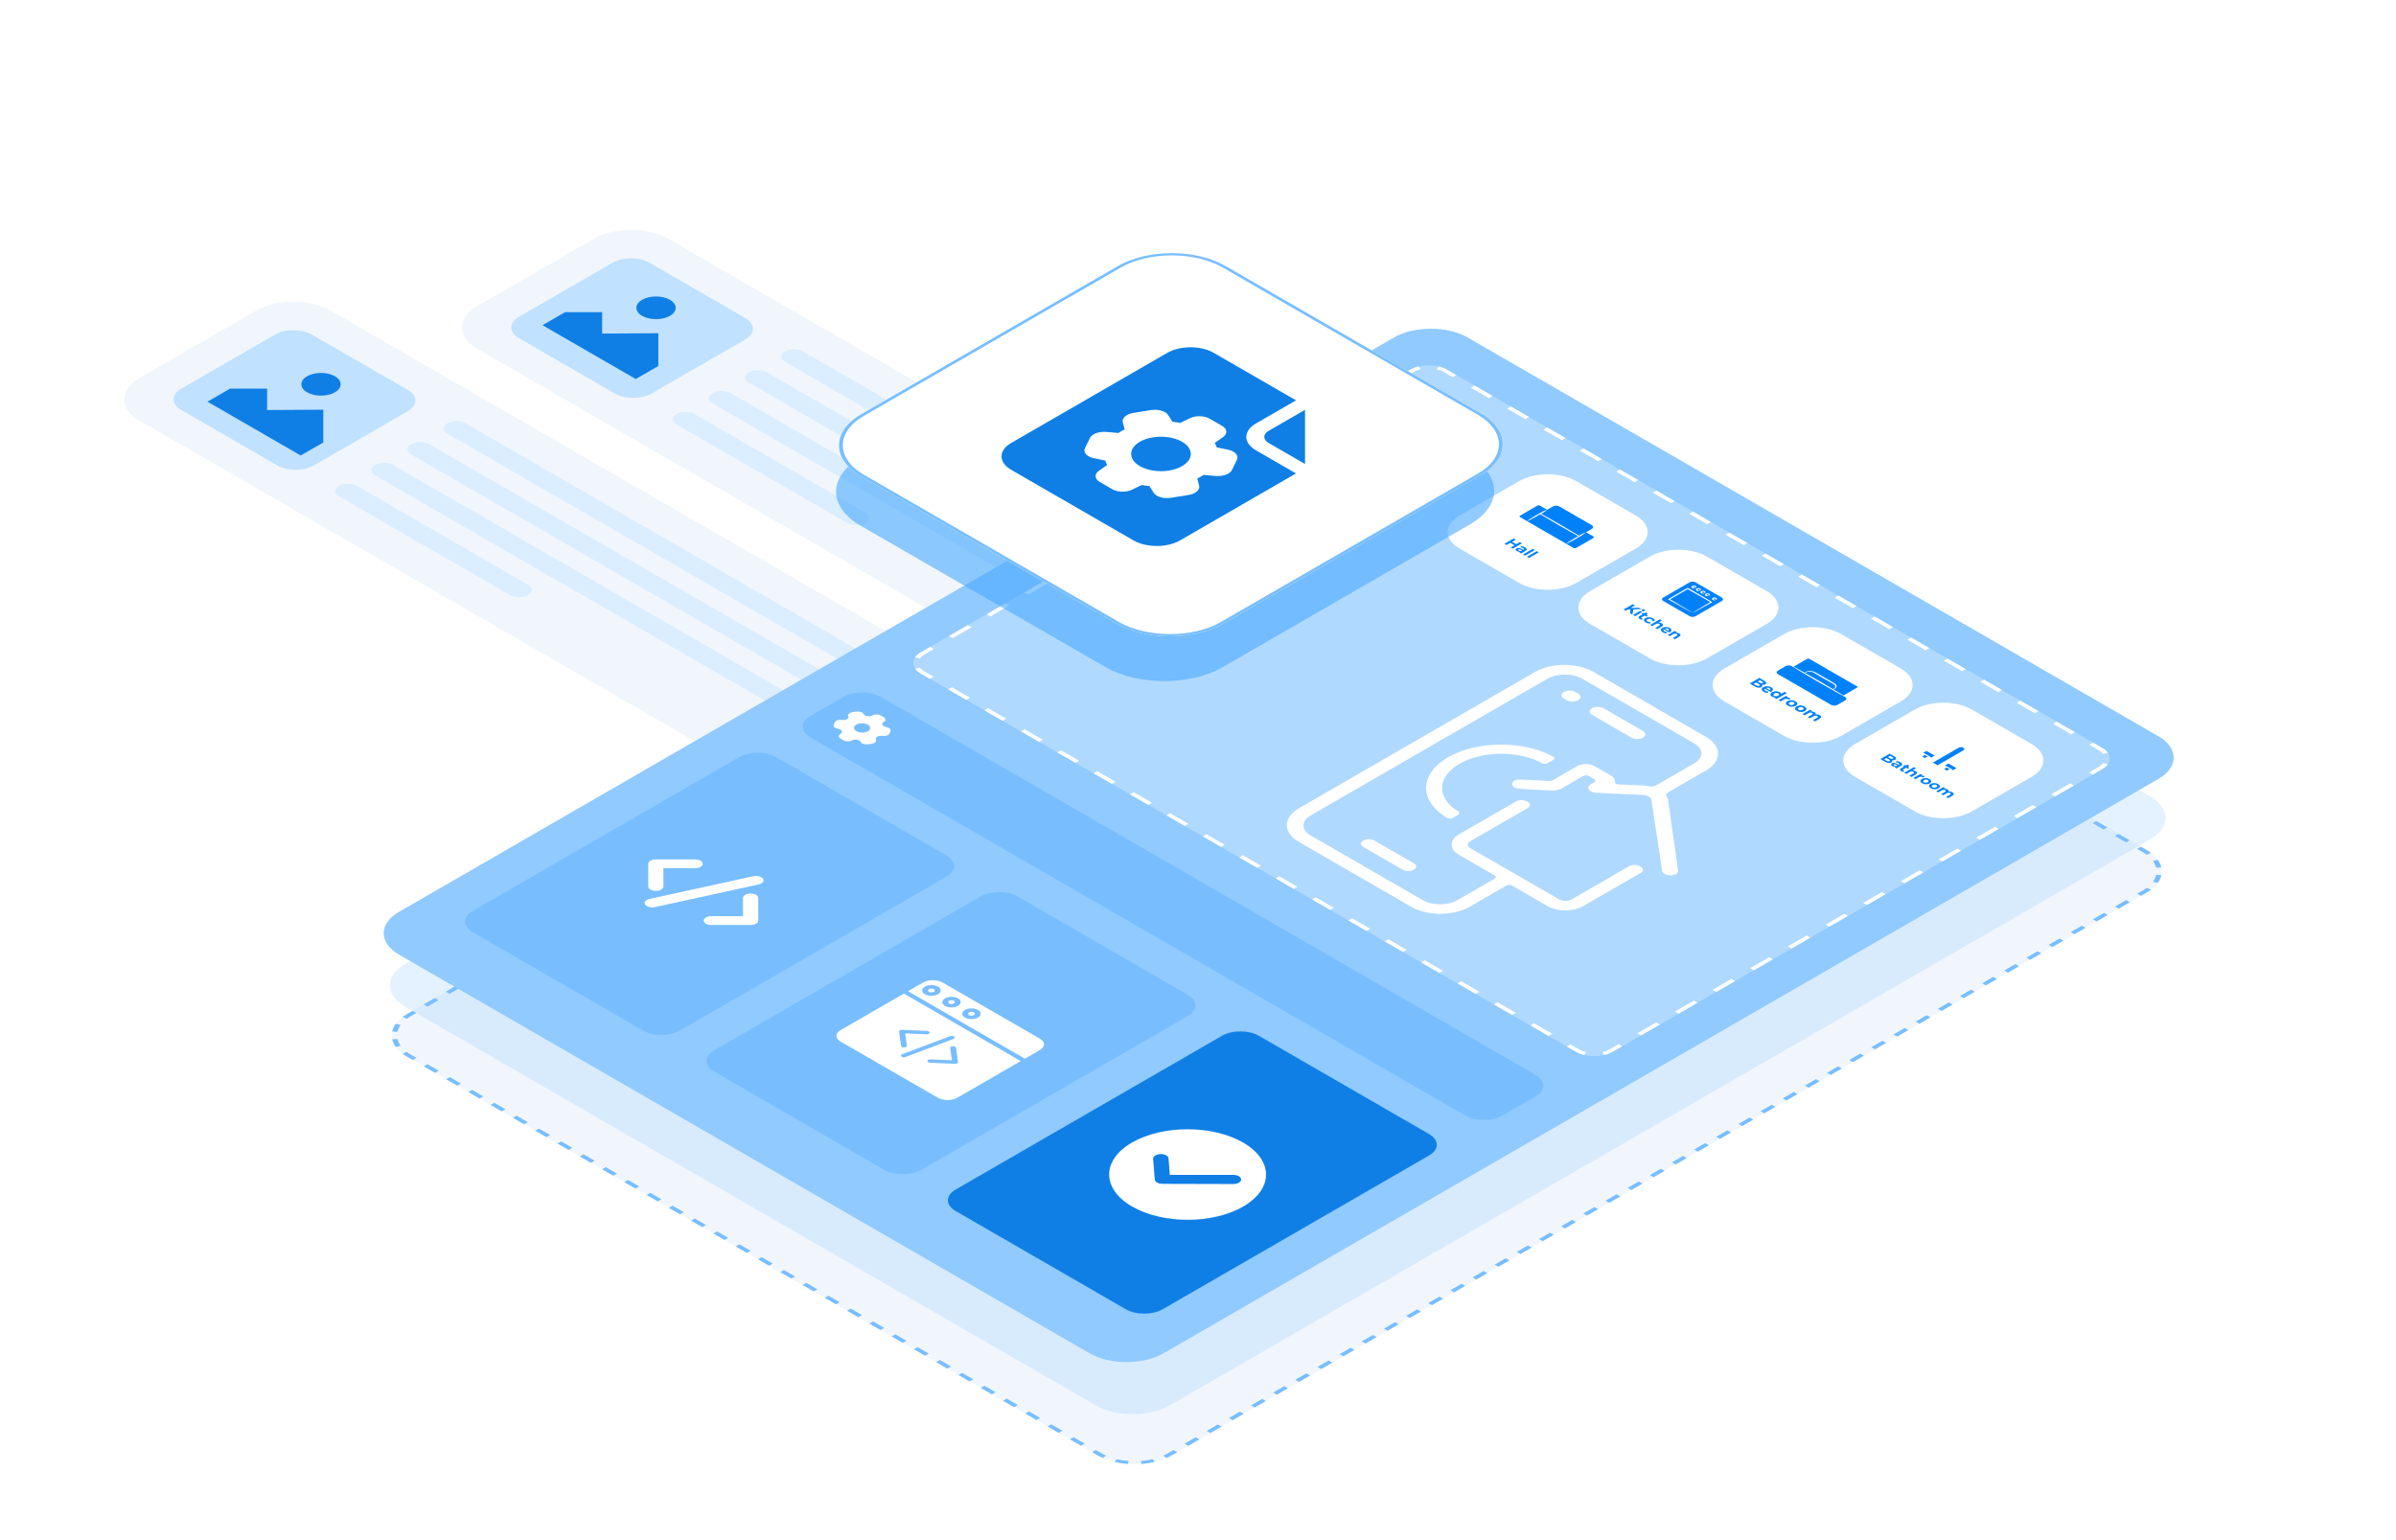 <?xml version="1.0" encoding="UTF-8"?> <svg xmlns="http://www.w3.org/2000/svg" width="560" height="360" viewBox="0 0 560 360" fill="none"><g clip-path="url(#clip0_9115_65688)"><path d="M138.839 55.775C143.61 53.02 151.352 53.023 156.129 55.782L291.157 133.74C295.935 136.498 295.94 140.968 291.168 143.723L263.839 159.501C259.067 162.256 251.326 162.253 246.548 159.495L111.521 81.537C106.743 78.778 106.738 74.309 111.51 71.554L138.839 55.775Z" fill="#F0F6FC"></path><path d="M143.164 61.418C145.55 60.041 149.421 60.042 151.81 61.421L174.189 74.342C176.578 75.721 176.58 77.956 174.194 79.333L152.313 91.967C149.927 93.344 146.056 93.343 143.667 91.963L121.288 79.043C118.899 77.664 118.897 75.429 121.283 74.051L143.164 61.418Z" fill="#C0E1FF"></path><path d="M183.453 82.13C184.62 81.456 186.514 81.457 187.682 82.132L282.183 136.692C283.351 137.366 283.352 138.459 282.185 139.133C281.018 139.807 279.125 139.806 277.957 139.132L183.456 84.572C182.288 83.897 182.286 82.804 183.453 82.13Z" fill="#DBEEFF"></path><path d="M166.551 91.89C167.718 91.216 169.611 91.217 170.78 91.891L265.28 146.451C266.449 147.126 266.45 148.219 265.283 148.893C264.116 149.567 262.223 149.566 261.054 148.891L166.554 94.331C165.385 93.657 165.384 92.564 166.551 91.89Z" fill="#DBEEFF"></path><path d="M175 87.011C176.167 86.337 178.061 86.338 179.229 87.013L273.73 141.572C274.898 142.247 274.899 143.34 273.732 144.014C272.565 144.688 270.672 144.687 269.504 144.012L175.003 89.452C173.834 88.778 173.833 87.685 175 87.011Z" fill="#DBEEFF"></path><path d="M158.098 96.771C159.265 96.097 161.158 96.098 162.327 96.772L202.29 119.845C203.458 120.52 203.459 121.613 202.292 122.286C201.125 122.96 199.232 122.959 198.063 122.285L158.101 99.212C156.932 98.538 156.931 97.445 158.098 96.771Z" fill="#DBEEFF"></path><path d="M59.919 72.566C64.69 69.811 72.432 69.814 77.209 72.573L212.237 150.531C217.015 153.289 217.02 157.759 212.248 160.514L184.919 176.292C180.148 179.047 172.406 179.044 167.628 176.286L32.601 98.328C27.823 95.569 27.818 91.1 32.59 88.345L59.919 72.566Z" fill="#F0F6FC"></path><path d="M64.256 78.215C66.642 76.837 70.513 76.839 72.902 78.218L95.281 91.139C97.67 92.518 97.672 94.753 95.286 96.13L73.404 108.764C71.019 110.141 67.148 110.14 64.759 108.76L42.38 95.84C39.991 94.46 39.989 92.226 42.374 90.848L64.256 78.215Z" fill="#C0E1FF"></path><path d="M104.545 98.927C105.712 98.253 107.605 98.254 108.774 98.928L203.275 153.489C204.443 154.163 204.444 155.256 203.277 155.93C202.11 156.604 200.217 156.603 199.048 155.928L104.548 101.368C103.379 100.694 103.378 99.601 104.545 98.927Z" fill="#DBEEFF"></path><path d="M87.643 108.687C88.81 108.013 90.703 108.014 91.871 108.688L186.372 163.248C187.541 163.923 187.542 165.016 186.375 165.69C185.208 166.364 183.315 166.363 182.146 165.688L87.645 111.128C86.477 110.454 86.476 109.361 87.643 108.687Z" fill="#DBEEFF"></path><path d="M96.092 103.808C97.259 103.134 99.152 103.135 100.321 103.809L194.821 158.369C195.99 159.044 195.991 160.137 194.824 160.811C193.657 161.485 191.764 161.484 190.595 160.809L96.095 106.249C94.926 105.575 94.925 104.482 96.092 103.808Z" fill="#DBEEFF"></path><path d="M79.192 113.568C80.359 112.894 82.252 112.895 83.42 113.569L123.383 136.642C124.552 137.316 124.553 138.409 123.386 139.083C122.219 139.757 120.326 139.756 119.157 139.082L79.194 116.009C78.026 115.334 78.025 114.241 79.192 113.568Z" fill="#DBEEFF"></path><path d="M273.843 340.195C269.071 342.95 261.33 342.947 256.552 340.189L95.159 247.008C90.381 244.25 90.376 239.78 95.148 237.025L322.981 105.486C327.753 102.731 335.494 102.734 340.272 105.492L501.666 198.673C506.444 201.431 506.448 205.901 501.677 208.656L273.843 340.195Z" fill="#F0F6FC"></path><path fill-rule="evenodd" clip-rule="evenodd" d="M502.723 199.367L501.754 199.797C501.465 199.58 501.147 199.371 500.802 199.172L499.5 198.42L500.364 197.921L501.666 198.673C502.049 198.894 502.401 199.126 502.723 199.367ZM341.574 106.243L340.71 106.742L339.408 105.991C339.063 105.791 338.701 105.608 338.324 105.441L339.069 104.882C339.487 105.067 339.889 105.271 340.272 105.492L341.574 106.243ZM336.305 103.959L335.838 104.611C334.944 104.397 334.01 104.254 333.063 104.182L333.221 103.482C334.273 103.562 335.311 103.721 336.305 103.959ZM330.029 103.481L330.188 104.181C329.241 104.252 328.307 104.394 327.413 104.608L326.945 103.955C327.939 103.718 328.977 103.56 330.029 103.481ZM96.442 236.278L97.307 236.778L96.013 237.525C95.668 237.724 95.351 237.933 95.062 238.15L94.093 237.719C94.414 237.478 94.765 237.246 95.148 237.025L96.442 236.278ZM92.497 239.314L93.627 239.584C93.258 240.1 93.011 240.639 92.888 241.186L91.675 241.094C91.812 240.487 92.086 239.888 92.497 239.314ZM91.677 242.937L92.889 242.846C93.014 243.393 93.262 243.932 93.632 244.448L92.503 244.718C92.091 244.144 91.816 243.545 91.677 242.937ZM255.251 339.438L256.552 340.189C256.935 340.41 257.337 340.614 257.755 340.799L258.5 340.24C258.124 340.073 257.762 339.89 257.416 339.69L256.115 338.939L255.251 339.438ZM260.519 341.722L260.986 341.07C261.881 341.284 262.814 341.427 263.762 341.499L263.604 342.199C262.552 342.119 261.514 341.96 260.519 341.722ZM266.796 342.2L266.637 341.5C267.584 341.429 268.517 341.287 269.411 341.073L269.879 341.726C268.885 341.963 267.848 342.121 266.796 342.2ZM500.382 209.403L499.517 208.903L500.812 208.156C501.157 207.957 501.473 207.748 501.762 207.531L502.732 207.962C502.411 208.203 502.059 208.435 501.677 208.656L500.382 209.403ZM504.328 206.367L503.197 206.097C503.567 205.581 503.813 205.042 503.937 204.495L505.149 204.587C505.012 205.194 504.738 205.793 504.328 206.367ZM504.322 200.963L503.192 201.233C503.563 201.749 503.811 202.288 503.935 202.835L505.147 202.744C505.009 202.136 504.734 201.537 504.322 200.963ZM497.793 210.898L496.928 210.398L494.339 211.893L495.204 212.392L497.793 210.898ZM492.615 213.887L491.75 213.388L489.161 214.883L490.026 215.382L492.615 213.887ZM487.437 216.877L486.572 216.377L483.983 217.872L484.848 218.372L487.437 216.877ZM482.259 219.866L481.394 219.367L478.805 220.862L479.67 221.361L482.259 219.866ZM477.081 222.856L476.216 222.356L473.627 223.851L474.492 224.351L477.081 222.856ZM471.903 225.845L471.038 225.346L468.449 226.841L469.314 227.34L471.903 225.845ZM466.725 228.835L465.86 228.335L463.271 229.83L464.136 230.33L466.725 228.835ZM461.547 231.824L460.682 231.325L458.093 232.82L458.958 233.319L461.547 231.824ZM456.369 234.814L455.504 234.315L452.915 235.809L453.78 236.309L456.369 234.814ZM451.191 237.804L450.326 237.304L447.737 238.799L448.602 239.298L451.191 237.804ZM446.013 240.793L445.148 240.294L442.559 241.788L443.424 242.288L446.013 240.793ZM440.835 243.783L439.97 243.283L437.381 244.778L438.246 245.277L440.835 243.783ZM435.657 246.772L434.792 246.273L432.203 247.767L433.068 248.267L435.657 246.772ZM430.479 249.762L429.614 249.262L427.025 250.757L427.89 251.256L430.479 249.762ZM425.301 252.751L424.436 252.252L421.847 253.747L422.712 254.246L425.301 252.751ZM420.123 255.741L419.258 255.241L416.669 256.736L417.534 257.236L420.123 255.741ZM414.945 258.73L414.08 258.231L411.49 259.726L412.356 260.225L414.945 258.73ZM409.767 261.72L408.901 261.22L406.312 262.715L407.178 263.215L409.767 261.72ZM404.589 264.709L403.723 264.21L401.134 265.705L401.999 266.204L404.589 264.709ZM399.41 267.699L398.545 267.199L395.956 268.694L396.821 269.194L399.41 267.699ZM394.232 270.688L393.367 270.189L390.778 271.684L391.643 272.183L394.232 270.688ZM389.054 273.678L388.189 273.179L385.6 274.673L386.465 275.173L389.054 273.678ZM383.876 276.668L383.011 276.168L380.422 277.663L381.287 278.162L383.876 276.668ZM378.698 279.657L377.833 279.158L375.244 280.652L376.109 281.152L378.698 279.657ZM373.52 282.647L372.655 282.147L370.066 283.642L370.931 284.141L373.52 282.647ZM368.342 285.636L367.477 285.137L364.888 286.631L365.753 287.131L368.342 285.636ZM363.164 288.626L362.299 288.126L359.71 289.621L360.575 290.12L363.164 288.626ZM357.986 291.615L357.121 291.116L354.532 292.611L355.397 293.11L357.986 291.615ZM352.808 294.605L351.943 294.105L349.354 295.6L350.219 296.1L352.808 294.605ZM347.63 297.594L346.765 297.095L344.176 298.59L345.041 299.089L347.63 297.594ZM342.452 300.584L341.587 300.084L338.998 301.579L339.863 302.079L342.452 300.584ZM337.274 303.573L336.409 303.074L333.82 304.569L334.685 305.068L337.274 303.573ZM332.096 306.563L331.231 306.063L328.642 307.558L329.507 308.058L332.096 306.563ZM326.918 309.552L326.053 309.053L323.464 310.548L324.329 311.047L326.918 309.552ZM321.74 312.542L320.875 312.043L318.286 313.537L319.151 314.037L321.74 312.542ZM316.562 315.532L315.697 315.032L313.108 316.527L313.973 317.026L316.562 315.532ZM311.384 318.521L310.519 318.022L307.93 319.516L308.795 320.016L311.384 318.521ZM306.206 321.511L305.341 321.011L302.752 322.506L303.617 323.005L306.206 321.511ZM301.028 324.5L300.163 324.001L297.574 325.495L298.439 325.995L301.028 324.5ZM295.85 327.49L294.985 326.99L292.396 328.485L293.261 328.984L295.85 327.49ZM290.672 330.479L289.807 329.98L287.218 331.475L288.083 331.974L290.672 330.479ZM285.494 333.469L284.629 332.969L282.04 334.464L282.905 334.963L285.494 333.469ZM280.316 336.458L279.451 335.959L276.862 337.454L277.727 337.953L280.316 336.458ZM275.138 339.448L274.273 338.948L272.978 339.696C272.633 339.895 272.271 340.078 271.896 340.245L272.642 340.805C273.059 340.619 273.461 340.416 273.843 340.195L275.138 339.448ZM252.648 337.935L253.512 337.436L250.909 335.933L250.045 336.432L252.648 337.935ZM247.441 334.929L248.305 334.43L245.702 332.927L244.838 333.426L247.441 334.929ZM242.235 331.923L243.099 331.424L240.496 329.921L239.632 330.42L242.235 331.923ZM237.029 328.917L237.893 328.418L235.29 326.915L234.426 327.414L237.029 328.917ZM231.823 325.911L232.687 325.413L230.084 323.91L229.22 324.408L231.823 325.911ZM226.616 322.906L227.48 322.407L224.877 320.904L224.013 321.403L226.616 322.906ZM221.41 319.9L222.274 319.401L219.671 317.898L218.807 318.397L221.41 319.9ZM216.204 316.894L217.068 316.395L214.465 314.892L213.601 315.391L216.204 316.894ZM210.998 313.888L211.862 313.389L209.259 311.886L208.395 312.385L210.998 313.888ZM205.791 310.882L206.655 310.383L204.052 308.88L203.188 309.379L205.791 310.882ZM200.585 307.876L201.449 307.378L198.846 305.875L197.982 306.373L200.585 307.876ZM195.379 304.871L196.243 304.372L193.64 302.869L192.776 303.368L195.379 304.871ZM190.173 301.865L191.037 301.366L188.434 299.863L187.57 300.362L190.173 301.865ZM184.966 298.859L185.83 298.36L183.227 296.857L182.363 297.356L184.966 298.859ZM179.76 295.853L180.624 295.354L178.021 293.851L177.157 294.35L179.76 295.853ZM174.554 292.847L175.418 292.348L172.815 290.845L171.951 291.344L174.554 292.847ZM169.348 289.841L170.212 289.343L167.609 287.84L166.745 288.338L169.348 289.841ZM164.141 286.836L165.005 286.337L162.402 284.834L161.538 285.333L164.141 286.836ZM158.935 283.83L159.799 283.331L157.196 281.828L156.332 282.327L158.935 283.83ZM153.729 280.824L154.593 280.325L151.99 278.822L151.126 279.321L153.729 280.824ZM148.523 277.818L149.387 277.319L146.784 275.816L145.92 276.315L148.523 277.818ZM143.316 274.812L144.18 274.313L141.577 272.811L140.713 273.309L143.316 274.812ZM138.11 271.806L138.974 271.308L136.371 269.805L135.507 270.304L138.11 271.806ZM132.904 268.801L133.768 268.302L131.165 266.799L130.301 267.298L132.904 268.801ZM127.698 265.795L128.562 265.296L125.959 263.793L125.095 264.292L127.698 265.795ZM122.491 262.789L123.355 262.29L120.752 260.787L119.888 261.286L122.491 262.789ZM117.285 259.783L118.149 259.284L115.546 257.781L114.682 258.28L117.285 259.783ZM112.079 256.777L112.943 256.278L110.34 254.776L109.476 255.274L112.079 256.777ZM106.873 253.771L107.737 253.273L105.134 251.77L104.27 252.269L106.873 253.771ZM101.666 250.766L102.53 250.267L99.927 248.764L99.063 249.263L101.666 250.766ZM96.46 247.76L97.324 247.261L96.023 246.51C95.677 246.31 95.36 246.101 95.07 245.884L94.102 246.314C94.423 246.555 94.776 246.787 95.159 247.008L96.46 247.76ZM99.031 234.783L99.896 235.283L102.485 233.788L101.62 233.289L99.031 234.783ZM104.209 231.794L105.074 232.293L107.664 230.798L106.798 230.299L104.209 231.794ZM109.387 228.804L110.253 229.304L112.842 227.809L111.976 227.309L109.387 228.804ZM114.565 225.815L115.431 226.314L118.02 224.819L117.154 224.32L114.565 225.815ZM119.744 222.825L120.609 223.325L123.198 221.83L122.333 221.33L119.744 222.825ZM124.922 219.836L125.787 220.335L128.376 218.84L127.511 218.341L124.922 219.836ZM130.1 216.846L130.965 217.346L133.554 215.851L132.689 215.351L130.1 216.846ZM135.278 213.857L136.143 214.356L138.732 212.861L137.867 212.362L135.278 213.857ZM140.456 210.867L141.321 211.366L143.91 209.872L143.045 209.372L140.456 210.867ZM145.634 207.877L146.499 208.377L149.088 206.882L148.223 206.383L145.634 207.877ZM150.812 204.888L151.677 205.387L154.266 203.893L153.401 203.393L150.812 204.888ZM155.99 201.898L156.855 202.398L159.444 200.903L158.579 200.404L155.99 201.898ZM161.168 198.909L162.033 199.408L164.622 197.914L163.757 197.414L161.168 198.909ZM166.346 195.919L167.211 196.419L169.8 194.924L168.935 194.425L166.346 195.919ZM171.524 192.93L172.389 193.429L174.978 191.934L174.113 191.435L171.524 192.93ZM176.702 189.94L177.567 190.44L180.156 188.945L179.291 188.445L176.702 189.94ZM181.88 186.951L182.745 187.45L185.334 185.955L184.469 185.456L181.88 186.951ZM187.058 183.961L187.923 184.461L190.512 182.966L189.647 182.466L187.058 183.961ZM192.236 180.972L193.101 181.471L195.69 179.976L194.825 179.477L192.236 180.972ZM197.414 177.982L198.279 178.482L200.868 176.987L200.003 176.487L197.414 177.982ZM202.592 174.993L203.457 175.492L206.046 173.997L205.181 173.498L202.592 174.993ZM207.77 172.003L208.635 172.502L211.224 171.008L210.359 170.508L207.77 172.003ZM212.948 169.013L213.813 169.513L216.402 168.018L215.537 167.519L212.948 169.013ZM218.126 166.024L218.991 166.523L221.58 165.029L220.715 164.529L218.126 166.024ZM223.304 163.034L224.169 163.534L226.758 162.039L225.893 161.54L223.304 163.034ZM228.482 160.045L229.347 160.544L231.936 159.05L231.071 158.55L228.482 160.045ZM233.66 157.055L234.525 157.555L237.114 156.06L236.249 155.561L233.66 157.055ZM238.838 154.066L239.703 154.565L242.292 153.07L241.427 152.571L238.838 154.066ZM244.016 151.076L244.881 151.576L247.47 150.081L246.605 149.581L244.016 151.076ZM249.194 148.087L250.059 148.586L252.648 147.091L251.783 146.592L249.194 148.087ZM254.372 145.097L255.237 145.597L257.826 144.102L256.961 143.602L254.372 145.097ZM259.55 142.108L260.415 142.607L263.004 141.112L262.139 140.613L259.55 142.108ZM264.728 139.118L265.593 139.618L268.183 138.123L267.317 137.623L264.728 139.118ZM269.906 136.129L270.772 136.628L273.361 135.133L272.495 134.634L269.906 136.129ZM275.084 133.139L275.95 133.638L278.539 132.144L277.673 131.644L275.084 133.139ZM280.262 130.149L281.128 130.649L283.717 129.154L282.851 128.655L280.262 130.149ZM285.441 127.16L286.306 127.659L288.895 126.165L288.03 125.665L285.441 127.16ZM290.619 124.17L291.484 124.67L294.073 123.175L293.208 122.676L290.619 124.17ZM295.797 121.181L296.662 121.68L299.251 120.186L298.386 119.686L295.797 121.181ZM300.975 118.191L301.84 118.691L304.429 117.196L303.564 116.697L300.975 118.191ZM306.153 115.202L307.018 115.701L309.607 114.207L308.742 113.707L306.153 115.202ZM311.331 112.212L312.196 112.712L314.785 111.217L313.92 110.718L311.331 112.212ZM316.509 109.223L317.374 109.722L319.963 108.227L319.098 107.728L316.509 109.223ZM321.687 106.233L322.552 106.733L323.846 105.985C324.191 105.786 324.553 105.603 324.929 105.436L324.183 104.876C323.765 105.062 323.364 105.265 322.981 105.486L321.687 106.233ZM344.177 107.746L343.313 108.245L345.916 109.748L346.78 109.249L344.177 107.746ZM349.383 110.752L348.519 111.251L351.122 112.754L351.986 112.255L349.383 110.752ZM354.589 113.758L353.725 114.257L356.328 115.76L357.193 115.261L354.589 113.758ZM359.796 116.764L358.932 117.263L361.535 118.766L362.399 118.267L359.796 116.764ZM365.002 119.77L364.138 120.268L366.741 121.771L367.605 121.273L365.002 119.77ZM370.208 122.775L369.344 123.274L371.947 124.777L372.811 124.278L370.208 122.775ZM375.414 125.781L374.55 126.28L377.153 127.783L378.018 127.284L375.414 125.781ZM380.621 128.787L379.757 129.286L382.36 130.789L383.224 130.29L380.621 128.787ZM385.827 131.793L384.963 132.292L387.566 133.795L388.43 133.296L385.827 131.793ZM391.033 134.799L390.169 135.298L392.772 136.801L393.636 136.302L391.033 134.799ZM396.239 137.805L395.375 138.303L397.978 139.806L398.843 139.308L396.239 137.805ZM401.446 140.81L400.582 141.309L403.185 142.812L404.049 142.313L401.446 140.81ZM406.652 143.816L405.788 144.315L408.391 145.818L409.255 145.319L406.652 143.816ZM411.858 146.822L410.994 147.321L413.597 148.824L414.461 148.325L411.858 146.822ZM417.064 149.828L416.2 150.327L418.803 151.83L419.667 151.331L417.064 149.828ZM422.271 152.834L421.407 153.333L424.01 154.836L424.874 154.337L422.271 152.834ZM427.477 155.84L426.613 156.338L429.216 157.841L430.08 157.343L427.477 155.84ZM432.683 158.845L431.819 159.344L434.422 160.847L435.286 160.348L432.683 158.845ZM437.889 161.851L437.025 162.35L439.628 163.853L440.492 163.354L437.889 161.851ZM443.096 164.857L442.232 165.356L444.835 166.859L445.699 166.36L443.096 164.857ZM448.302 167.863L447.438 168.362L450.041 169.865L450.905 169.366L448.302 167.863ZM453.508 170.869L452.644 171.368L455.247 172.87L456.111 172.372L453.508 170.869ZM458.714 173.875L457.85 174.373L460.453 175.876L461.317 175.377L458.714 173.875ZM463.921 176.88L463.057 177.379L465.66 178.882L466.524 178.383L463.921 176.88ZM469.127 179.886L468.263 180.385L470.866 181.888L471.73 181.389L469.127 179.886ZM474.333 182.892L473.469 183.391L476.072 184.894L476.936 184.395L474.333 182.892ZM479.539 185.898L478.675 186.397L481.278 187.9L482.142 187.401L479.539 185.898ZM484.746 188.904L483.882 189.403L486.485 190.905L487.349 190.407L484.746 188.904ZM489.952 191.91L489.088 192.408L491.691 193.911L492.555 193.412L489.952 191.91ZM495.158 194.915L494.294 195.414L496.897 196.917L497.761 196.418L495.158 194.915Z" fill="#78BEFF"></path><path d="M273.396 328.51C268.624 331.265 260.883 331.262 256.105 328.504L94.711 235.323C89.934 232.564 89.929 228.095 94.701 225.34L323.908 93.007C328.68 90.252 336.422 90.254 341.199 93.013L502.593 186.194C507.371 188.952 507.376 193.422 502.604 196.177L273.396 328.51Z" fill="#84C4FE" fill-opacity="0.22"></path><path d="M271.941 316.322C267.169 319.077 259.428 319.074 254.65 316.316L93.256 223.135C88.479 220.377 88.474 215.907 93.246 213.152L325.775 78.902C330.546 76.147 338.288 76.15 343.065 78.908L504.459 172.089C509.237 174.847 509.242 179.316 504.47 182.071L271.941 316.322Z" fill="#90CAFF"></path><g filter="url(#filter0_b_9115_65688)"><path d="M329.598 86.422C331.984 85.044 335.855 85.046 338.243 86.425L491.325 174.807C493.714 176.186 493.716 178.421 491.33 179.798L376.944 245.839C374.558 247.217 370.688 247.215 368.299 245.836L215.217 157.454C212.828 156.075 212.826 153.84 215.212 152.463L329.598 86.422Z" fill="#B0D9FF"></path></g><g filter="url(#filter1_b_9115_65688)"><path fill-rule="evenodd" clip-rule="evenodd" d="M213.889 156.309L215.019 156.04C215.257 156.372 215.61 156.684 216.081 156.955L218.207 158.183L217.343 158.682L215.217 157.454C214.631 157.116 214.188 156.726 213.889 156.309ZM366.173 244.609L367.037 244.11L369.163 245.337C369.633 245.609 370.174 245.813 370.749 245.951L370.282 246.603C369.561 246.43 368.885 246.175 368.299 245.836L366.173 244.609ZM489.131 181.068L488.266 180.569L490.465 179.299C490.936 179.027 491.288 178.716 491.526 178.384L492.656 178.654C492.358 179.07 491.916 179.46 491.33 179.798L489.131 181.068ZM340.37 87.653L338.243 86.425C337.657 86.086 336.981 85.831 336.26 85.658L335.793 86.31C336.368 86.448 336.909 86.652 337.379 86.924L339.506 88.151L340.37 87.653ZM217.411 151.193L218.276 151.692L216.077 152.962C215.607 153.234 215.254 153.545 215.016 153.877L213.886 153.607C214.184 153.191 214.626 152.801 215.212 152.463L217.411 151.193ZM221.811 148.653L222.676 149.152L227.075 146.612L226.21 146.113L221.811 148.653ZM230.61 143.573L231.475 144.072L235.874 141.532L235.009 141.033L230.61 143.573ZM239.409 138.493L240.274 138.992L244.673 136.452L243.808 135.953L239.409 138.493ZM248.208 133.413L249.073 133.912L253.472 131.372L252.607 130.873L248.208 133.413ZM257.007 128.333L257.872 128.832L262.271 126.292L261.406 125.792L257.007 128.333ZM265.806 123.252L266.671 123.752L271.07 121.212L270.205 120.712L265.806 123.252ZM274.605 118.172L275.47 118.672L279.869 116.132L279.004 115.632L274.605 118.172ZM283.403 113.092L284.269 113.592L288.668 111.052L287.803 110.552L283.403 113.092ZM292.202 108.012L293.067 108.512L297.467 105.972L296.602 105.472L292.202 108.012ZM301.001 102.932L301.866 103.432L306.266 100.892L305.401 100.392L301.001 102.932ZM309.8 97.852L310.665 98.352L315.065 95.811L314.2 95.312L309.8 97.852ZM318.599 92.772L319.464 93.272L323.864 90.731L322.999 90.232L318.599 92.772ZM327.398 87.692L328.263 88.191L330.463 86.921C330.933 86.65 331.473 86.446 332.048 86.309L331.58 85.657C330.859 85.829 330.184 86.084 329.598 86.422L327.398 87.692ZM344.622 90.108L343.758 90.606L348.01 93.061L348.874 92.563L344.622 90.108ZM353.126 95.018L352.262 95.516L356.515 97.972L357.379 97.473L353.126 95.018ZM361.631 99.928L360.767 100.427L365.019 102.882L365.883 102.383L361.631 99.928ZM370.135 104.838L369.271 105.337L373.524 107.792L374.388 107.293L370.135 104.838ZM378.64 109.748L377.776 110.247L382.028 112.702L382.892 112.203L378.64 109.748ZM387.144 114.658L386.28 115.157L390.533 117.612L391.397 117.113L387.144 114.658ZM395.649 119.568L394.785 120.067L399.037 122.522L399.901 122.023L395.649 119.568ZM404.154 124.478L403.29 124.977L407.542 127.432L408.406 126.933L404.154 124.478ZM412.658 129.388L411.794 129.887L416.046 132.342L416.91 131.843L412.658 129.388ZM421.163 134.298L420.299 134.797L424.551 137.252L425.415 136.754L421.163 134.298ZM429.667 139.209L428.803 139.707L433.055 142.162L433.919 141.664L429.667 139.209ZM438.172 144.119L437.308 144.617L441.56 147.073L442.424 146.574L438.172 144.119ZM446.676 149.029L445.812 149.528L450.064 151.983L450.928 151.484L446.676 149.029ZM455.181 153.939L454.317 154.438L458.569 156.893L459.433 156.394L455.181 153.939ZM463.685 158.849L462.821 159.348L467.074 161.803L467.938 161.304L463.685 158.849ZM472.19 163.759L471.326 164.258L475.578 166.713L476.442 166.214L472.19 163.759ZM480.694 168.669L479.83 169.168L484.083 171.623L484.947 171.124L480.694 168.669ZM489.199 173.579L488.335 174.078L490.461 175.306C490.932 175.577 491.285 175.889 491.523 176.221L492.653 175.952C492.354 175.536 491.912 175.145 491.325 174.807L489.199 173.579ZM484.731 183.608L483.866 183.109L479.467 185.649L480.332 186.148L484.731 183.608ZM475.932 188.688L475.067 188.189L470.668 190.729L471.533 191.228L475.932 188.688ZM467.133 193.768L466.268 193.269L461.869 195.809L462.734 196.308L467.133 193.768ZM458.334 198.848L457.469 198.349L453.07 200.889L453.935 201.389L458.334 198.848ZM449.535 203.929L448.67 203.429L444.271 205.969L445.136 206.469L449.535 203.929ZM440.737 209.009L439.871 208.509L435.472 211.049L436.337 211.549L440.737 209.009ZM431.938 214.089L431.072 213.589L426.673 216.129L427.538 216.629L431.938 214.089ZM423.139 219.169L422.274 218.669L417.874 221.209L418.739 221.709L423.139 219.169ZM414.34 224.249L413.475 223.749L409.075 226.289L409.94 226.789L414.34 224.249ZM405.541 229.329L404.676 228.829L400.276 231.37L401.141 231.869L405.541 229.329ZM396.742 234.409L395.877 233.91L391.477 236.45L392.342 236.949L396.742 234.409ZM387.943 239.489L387.078 238.99L382.678 241.53L383.543 242.029L387.943 239.489ZM379.144 244.569L378.279 244.07L376.079 245.34C375.609 245.611 375.069 245.815 374.494 245.952L374.962 246.604C375.683 246.432 376.358 246.177 376.944 245.839L379.144 244.569ZM361.92 242.153L362.784 241.655L358.532 239.2L357.668 239.698L361.92 242.153ZM353.416 237.243L354.28 236.745L350.027 234.289L349.163 234.788L353.416 237.243ZM344.911 232.333L345.775 231.834L341.523 229.379L340.659 229.878L344.911 232.333ZM336.407 227.423L337.271 226.924L333.018 224.469L332.154 224.968L336.407 227.423ZM327.902 222.513L328.766 222.014L324.514 219.559L323.65 220.058L327.902 222.513ZM319.398 217.603L320.262 217.104L316.009 214.649L315.145 215.148L319.398 217.603ZM310.893 212.693L311.757 212.194L307.505 209.739L306.641 210.238L310.893 212.693ZM302.389 207.783L303.253 207.284L299 204.829L298.136 205.328L302.389 207.783ZM293.884 202.873L294.748 202.374L290.496 199.919L289.632 200.418L293.884 202.873ZM285.379 197.963L286.243 197.464L281.991 195.009L281.127 195.508L285.379 197.963ZM276.875 193.053L277.739 192.554L273.487 190.099L272.623 190.597L276.875 193.053ZM268.37 188.142L269.234 187.644L264.982 185.189L264.118 185.687L268.37 188.142ZM259.866 183.232L260.73 182.733L256.478 180.278L255.614 180.777L259.866 183.232ZM251.361 178.322L252.225 177.823L247.973 175.368L247.109 175.867L251.361 178.322ZM242.857 173.412L243.721 172.913L239.468 170.458L238.604 170.957L242.857 173.412ZM234.352 168.502L235.216 168.003L230.964 165.548L230.1 166.047L234.352 168.502ZM225.848 163.592L226.712 163.093L222.459 160.638L221.595 161.137L225.848 163.592Z" fill="white"></path></g><g filter="url(#filter2_b_9115_65688)"><path d="M197.18 162.875C199.566 161.498 203.437 161.499 205.825 162.878L358.907 251.26C361.296 252.639 361.298 254.874 358.912 256.251L351.118 260.752C348.732 262.129 344.861 262.128 342.472 260.749L189.391 172.367C187.002 170.988 186.999 168.753 189.385 167.375L197.18 162.875Z" fill="#78BEFF"></path></g><g filter="url(#filter3_b_9115_65688)"><path d="M172.762 176.971C175.148 175.593 179.019 175.595 181.407 176.974L221.182 199.938C223.571 201.317 223.574 203.552 221.188 204.929L158.923 240.878C156.537 242.255 152.667 242.254 150.278 240.875L110.503 217.911C108.114 216.531 108.112 214.297 110.498 212.919L172.762 176.971Z" fill="#78BEFF"></path></g><g filter="url(#filter4_b_9115_65688)"><path d="M229.18 209.545C231.566 208.167 235.437 208.169 237.825 209.548L277.6 232.512C279.989 233.891 279.992 236.126 277.606 237.504L215.341 273.452C212.955 274.829 209.085 274.828 206.696 273.449L166.921 250.485C164.532 249.106 164.53 246.871 166.916 245.493L229.18 209.545Z" fill="#78BEFF"></path></g><g filter="url(#filter5_b_9115_65688)"><path d="M285.598 242.117C287.984 240.74 291.855 240.741 294.243 242.12L334.018 265.084C336.407 266.464 336.41 268.698 334.024 270.076L271.759 306.024C269.373 307.402 265.503 307.4 263.114 306.021L223.339 283.057C220.95 281.678 220.948 279.443 223.333 278.066L285.598 242.117Z" fill="#0F7FE5"></path></g><path d="M204.095 171.368C202.928 172.042 201.035 172.041 199.866 171.367C198.698 170.692 198.697 169.599 199.864 168.925C201.031 168.251 202.924 168.252 204.092 168.927C205.261 169.601 205.262 170.694 204.095 171.368Z" fill="#78BEFF"></path><path fill-rule="evenodd" clip-rule="evenodd" d="M204.716 172.854C204.795 173.003 204.783 173.159 204.734 173.293C204.62 173.564 204.249 173.762 203.762 173.843L202.862 173.975C202.383 174.045 201.864 173.962 201.523 173.765C201.355 173.668 201.214 173.533 201.155 173.39C201.109 173.272 200.993 173.172 200.84 173.084C200.364 172.809 199.576 172.804 199.096 173.064C198.556 173.376 197.692 173.364 197.139 173.045L196.486 172.668C195.928 172.346 195.909 171.847 196.449 171.535C196.904 171.261 196.895 170.806 196.419 170.532C196.261 170.44 196.088 170.373 195.889 170.35C195.641 170.315 195.402 170.231 195.238 170.137C194.892 169.937 194.749 169.637 194.871 169.361L195.103 168.845C195.231 168.566 195.588 168.349 196.056 168.283C196.274 168.246 196.559 168.248 196.812 168.291C197.012 168.331 197.207 168.318 197.415 168.292C198.059 168.198 198.446 167.808 198.277 167.434C198.069 167.005 198.511 166.572 199.25 166.462L200.126 166.328C200.869 166.22 201.63 166.469 201.838 166.904C202.03 167.275 202.724 167.502 203.368 167.413C203.576 167.382 203.76 167.325 203.891 167.238C204.065 167.127 204.292 167.057 204.524 167.029C204.993 166.963 205.502 167.041 205.863 167.238L206.54 167.629C206.896 167.834 207.02 168.134 206.907 168.405C206.852 168.536 206.736 168.669 206.539 168.767C206.388 168.843 206.291 168.949 206.236 169.069C206.082 169.441 206.475 169.841 207.123 169.955C207.871 170.073 208.307 170.514 208.116 170.941L207.884 171.447C207.698 171.876 206.948 172.131 206.2 172.009C205.552 171.911 204.877 172.134 204.718 172.509C204.668 172.626 204.647 172.739 204.716 172.854ZM200.144 169.363C199.406 169.789 199.43 170.48 200.184 170.916C200.938 171.351 202.121 171.356 202.858 170.931C203.595 170.505 203.591 169.82 202.837 169.384C202.083 168.948 200.881 168.938 200.144 169.363Z" fill="white"></path><path d="M152.034 207.937C151.698 207.743 151.514 207.486 151.514 207.213L151.508 201.906C151.507 201.633 151.691 201.376 152.027 201.182C152.362 200.988 152.808 200.882 153.281 200.883L162.473 200.886C162.945 200.886 163.391 200.992 163.727 201.186C164.418 201.586 164.419 202.235 163.728 202.634C163.393 202.827 162.947 202.934 162.474 202.933L155.055 202.93L155.059 207.214C155.061 207.487 154.876 207.744 154.541 207.938C153.85 208.337 152.726 208.336 152.034 207.937Z" fill="white"></path><path d="M164.993 215.903C164.302 215.504 164.301 214.854 164.992 214.455C165.327 214.262 165.773 214.155 166.246 214.156L173.665 214.159L173.661 209.875C173.66 209.602 173.844 209.344 174.179 209.151C174.87 208.752 175.994 208.753 176.686 209.152C177.022 209.346 177.206 209.603 177.206 209.876L177.212 215.183C177.212 215.457 177.028 215.714 176.693 215.907C176.358 216.101 175.912 216.207 175.439 216.206L166.247 216.203C165.774 216.203 165.329 216.097 164.993 215.903Z" fill="white"></path><path d="M151.201 211.795C150.509 211.396 150.509 210.747 151.199 210.348C151.366 210.252 151.561 210.177 151.778 210.125L176.009 204.826C176.674 204.669 177.43 204.757 177.937 205.05C178.628 205.449 178.629 206.099 177.938 206.497C177.772 206.593 177.577 206.668 177.36 206.72L153.128 212.019C152.464 212.176 151.708 212.088 151.201 211.795Z" fill="white"></path><path d="M290.529 267.06C283.374 262.929 271.739 262.925 264.593 267.051C257.447 271.177 257.454 277.894 264.609 282.025C271.764 286.156 283.399 286.16 290.545 282.034C297.691 277.909 297.684 271.191 290.529 267.06ZM288.232 276.761L271.721 276.717C270.746 276.717 269.933 276.285 269.9 275.703L269.505 270.862C269.471 270.28 270.251 269.793 271.226 269.755C272.233 269.737 273.079 270.188 273.112 270.769L273.409 274.616L288.23 274.622C289.27 274.622 290.083 275.091 290.083 275.692C290.084 276.292 289.272 276.761 288.232 276.761Z" fill="white"></path><g filter="url(#filter6_b_9115_65688)"><path d="M355.061 112.456C358.742 110.33 364.711 110.33 368.392 112.456L382.344 120.511C386.025 122.636 386.025 126.082 382.344 128.207L368.392 136.263C364.711 138.388 358.742 138.388 355.061 136.263L341.109 128.207C337.428 126.082 337.428 122.636 341.109 120.511L355.061 112.456Z" fill="white"></path></g><g filter="url(#filter7_b_9115_65688)"><path d="M385.618 130.098C389.299 127.973 395.267 127.973 398.948 130.098L412.901 138.154C416.582 140.279 416.582 143.725 412.901 145.85L398.948 153.905C395.267 156.031 389.299 156.031 385.618 153.905L371.666 145.85C367.985 143.725 367.985 140.279 371.666 138.154L385.618 130.098Z" fill="white"></path></g><g filter="url(#filter8_b_9115_65688)"><path d="M416.979 148.206C420.66 146.08 426.629 146.08 430.31 148.206L444.262 156.261C447.943 158.386 447.943 161.832 444.262 163.957L430.31 172.013C426.629 174.138 420.66 174.138 416.979 172.013L403.027 163.957C399.346 161.832 399.346 158.386 403.027 156.261L416.979 148.206Z" fill="white"></path></g><g filter="url(#filter9_b_9115_65688)"><path d="M447.536 165.848C451.217 163.723 457.185 163.723 460.866 165.848L474.819 173.904C478.5 176.029 478.5 179.475 474.819 181.6L460.866 189.655C457.185 191.781 451.217 191.781 447.536 189.655L433.584 181.6C429.903 179.475 429.903 176.029 433.584 173.904L447.536 165.848Z" fill="white"></path></g><path d="M355.734 127.005L353.588 128.244L353.093 127.959L353.973 127.451L352.994 126.886L352.114 127.394L351.62 127.108L353.766 125.869L354.26 126.155L353.413 126.644L354.391 127.209L355.239 126.72L355.734 127.005Z" fill="#0181F8"></path><path d="M356.468 128.822L355.528 129.365L355.082 129.107L355.289 128.988C355.05 129.026 354.8 128.969 354.555 128.828C354.169 128.605 354.158 128.348 354.44 128.185C354.723 128.022 355.141 128.018 355.641 128.307L356.022 128.527C356.228 128.408 356.223 128.267 355.967 128.119C355.794 128.019 355.554 127.949 355.342 127.934L355.505 127.639C355.815 127.667 356.152 127.78 356.418 127.934C356.924 128.226 356.978 128.527 356.479 128.816L356.468 128.822ZM355.571 128.787L355.74 128.69L355.413 128.502C355.19 128.373 355.038 128.379 354.924 128.445C354.805 128.514 354.827 128.621 354.995 128.718C355.153 128.809 355.37 128.847 355.571 128.793L355.571 128.787Z" fill="#0181F8"></path><path d="M358.236 128.297L358.715 128.573L356.438 129.887L355.96 129.611L358.236 128.297Z" fill="#0181F8"></path><path d="M359.16 128.832L359.639 129.108L357.362 130.422L356.884 130.146L359.16 128.832Z" fill="#0181F8"></path><path d="M372.015 122.741L364.492 118.397C364.059 118.148 363.359 118.148 362.927 118.397L359.645 120.291C359.213 120.541 359.213 120.945 359.646 121.195L367.169 125.539C367.602 125.788 368.303 125.789 368.735 125.539L372.016 123.645C372.448 123.395 372.448 122.991 372.015 122.741Z" fill="#0181F8"></path><path d="M372.396 125.389L359.942 118.199C359.765 118.097 359.478 118.097 359.301 118.199L355.291 120.514C355.114 120.616 355.114 120.781 355.291 120.884L367.746 128.074C367.923 128.177 368.21 128.177 368.387 128.074L372.396 125.76C372.573 125.657 372.573 125.492 372.396 125.389Z" fill="#0181F8"></path><path d="M370.697 124.407C370.735 124.429 370.16 124.799 369.176 125.398L369.084 125.451L368.986 125.395C367.85 124.77 366.197 123.841 364.392 122.799C362.588 121.757 360.973 120.806 359.897 120.147L359.799 120.091L359.897 120.034C360.934 119.467 361.575 119.134 361.613 119.156C361.652 119.178 361.076 119.548 360.092 120.147L360.098 120.037C361.234 120.662 362.886 121.591 364.691 122.633C366.496 123.675 368.111 124.626 369.187 125.285L368.991 125.285C370.029 124.717 370.67 124.385 370.708 124.407L370.697 124.407Z" fill="white"></path><path d="M356.95 121.792C356.874 121.748 357.813 121.13 359.057 120.412C360.302 119.694 361.372 119.151 361.448 119.195C361.524 119.239 360.584 119.857 359.34 120.575C358.096 121.293 357.026 121.836 356.95 121.792Z" fill="white"></path><path d="M366.056 127.1C365.98 127.056 366.887 126.457 368.082 125.767C369.278 125.077 370.315 124.553 370.391 124.597C370.467 124.641 369.56 125.24 368.365 125.93C367.17 126.62 366.132 127.144 366.056 127.1Z" fill="white"></path><path d="M381.097 142.438L380.509 142.444L379.965 142.758L379.469 142.472L381.619 141.23L382.115 141.517L381.108 142.098L383.068 142.067L383.624 142.388L381.772 142.425L381.522 143.657L380.94 143.321L381.097 142.438Z" fill="#0181F8"></path><path d="M383.761 142.478C383.913 142.39 384.147 142.393 384.327 142.497C384.507 142.601 384.518 142.733 384.371 142.818C384.213 142.909 383.973 142.909 383.793 142.805C383.614 142.701 383.608 142.566 383.761 142.478ZM383.325 142.799L383.805 143.076L382.15 144.031L381.67 143.754L383.325 142.799Z" fill="#0181F8"></path><path d="M383.746 144.857C383.577 144.842 383.398 144.776 383.251 144.691C382.858 144.464 382.837 144.219 383.228 143.993L383.909 143.6L383.653 143.452L384.023 143.238L384.279 143.386L384.682 143.154L385.161 143.43L384.758 143.663L385.172 143.902L384.802 144.116L384.388 143.877L383.713 144.266C383.572 144.348 383.572 144.436 383.702 144.512C383.773 144.552 383.866 144.581 383.958 144.59L383.752 144.86L383.746 144.857Z" fill="#0181F8"></path><path d="M384.586 144.479C385.082 144.193 385.822 144.212 386.356 144.52C386.705 144.721 386.825 144.966 386.678 145.189L386.106 145.092C386.177 144.95 386.111 144.831 385.964 144.746C385.719 144.604 385.36 144.592 385.071 144.758C384.783 144.925 384.805 145.132 385.05 145.274C385.202 145.362 385.398 145.4 385.649 145.356L385.818 145.686C385.431 145.771 385.006 145.702 384.658 145.5C384.119 145.189 384.091 144.765 384.586 144.479Z" fill="#0181F8"></path><path d="M388.327 146.502L387.38 147.049L386.901 146.772L387.772 146.269C388.038 146.115 388.038 145.971 387.826 145.848C387.597 145.716 387.287 145.7 386.982 145.876L386.165 146.347L385.686 146.071L387.967 144.754L388.446 145.031L387.646 145.493C387.907 145.493 388.158 145.562 388.37 145.685C388.762 145.911 388.828 146.213 388.327 146.502Z" fill="#0181F8"></path><path d="M390.133 147.843L388.88 147.12C388.717 147.264 388.772 147.44 389.022 147.585C389.197 147.686 389.376 147.727 389.594 147.733L389.572 148.041C389.246 148.053 388.919 147.972 388.625 147.802C388.053 147.472 388.042 147.05 388.532 146.768C389.022 146.485 389.757 146.494 390.263 146.787C390.77 147.079 390.797 147.472 390.264 147.78C390.226 147.802 390.171 147.827 390.122 147.849L390.133 147.843ZM389.153 146.956L389.97 147.428C390.144 147.29 390.122 147.12 389.904 146.994C389.686 146.868 389.398 146.853 389.153 146.956Z" fill="#0181F8"></path><path d="M392.416 148.86L391.469 149.407L390.989 149.13L391.86 148.627C392.127 148.473 392.127 148.329 391.914 148.206C391.686 148.074 391.375 148.058 391.07 148.234L390.254 148.706L389.775 148.429L391.429 147.474L391.887 147.738L391.691 147.851C391.963 147.845 392.23 147.911 392.453 148.04C392.846 148.266 392.911 148.568 392.41 148.857L392.416 148.86Z" fill="#0181F8"></path><path d="M402.434 139.673L396.279 136.119C395.894 135.897 395.27 135.897 394.885 136.119L388.734 139.67C388.35 139.892 388.35 140.253 388.735 140.475L394.89 144.029C395.275 144.251 395.899 144.251 396.284 144.029L402.434 140.478C402.819 140.255 402.819 139.895 402.434 139.673Z" fill="#0181F8"></path><path d="M395.612 143.246C395.612 143.246 395.721 143.164 395.922 143.035C396.162 142.884 396.45 142.711 396.782 142.501C397.528 142.045 398.573 141.41 399.852 140.659L399.852 140.797C398.251 139.879 396.356 138.797 394.319 137.628C394.253 137.628 394.852 137.628 394.602 137.628L394.455 137.712L394.308 137.797L394.014 137.967C393.818 138.08 393.627 138.19 393.437 138.3C393.056 138.52 392.68 138.737 392.315 138.948C391.586 139.369 390.884 139.768 390.225 140.142L390.225 139.997C391.827 140.934 393.161 141.736 394.103 142.312C394.544 142.579 394.909 142.808 395.214 142.991C395.47 143.151 395.612 143.246 395.618 143.255C395.618 143.268 395.476 143.198 395.214 143.054C394.899 142.884 394.523 142.679 394.071 142.431C393.085 141.887 391.658 141.101 389.98 140.145L389.855 140.073L389.98 140C390.633 139.623 391.325 139.218 392.049 138.793C392.413 138.583 392.789 138.366 393.17 138.146C393.36 138.036 393.551 137.926 393.747 137.813L394.041 137.643L394.188 137.558L394.324 137.48C394.079 137.477 394.678 137.477 394.618 137.474C396.639 138.653 398.518 139.744 400.108 140.669L400.228 140.738L400.108 140.807C398.758 141.574 397.626 142.196 396.848 142.62C396.069 143.044 395.634 143.277 395.639 143.255L395.612 143.246Z" fill="white"></path><path d="M396.226 137.396C396.188 137.374 396.264 137.293 396.204 137.201C396.161 137.107 395.915 137.047 395.769 137.132C395.622 137.217 395.725 137.359 395.888 137.384C396.046 137.418 396.182 137.371 396.226 137.396C396.27 137.409 396.193 137.541 395.856 137.547C395.693 137.547 395.491 137.494 395.382 137.374C395.273 137.261 395.295 137.085 395.491 136.972C395.687 136.859 395.986 136.843 396.188 136.909C396.395 136.972 396.487 137.088 396.487 137.183C396.476 137.378 396.248 137.421 396.226 137.396Z" fill="white"></path><path d="M397.283 138.006C397.245 137.984 397.321 137.902 397.261 137.811C397.217 137.716 396.972 137.657 396.825 137.742C396.678 137.826 396.782 137.968 396.945 137.993C397.103 138.028 397.239 137.981 397.283 138.006C397.326 138.018 397.25 138.15 396.912 138.157C396.749 138.157 396.548 138.103 396.439 137.984C396.33 137.87 396.351 137.694 396.547 137.581C396.743 137.468 397.043 137.452 397.244 137.518C397.451 137.581 397.544 137.698 397.544 137.792C397.533 137.987 397.304 138.031 397.283 138.006Z" fill="white"></path><path d="M398.339 138.615C398.301 138.593 398.377 138.511 398.317 138.42C398.274 138.326 398.029 138.266 397.882 138.351C397.735 138.436 397.838 138.577 398.002 138.602C398.16 138.637 398.296 138.59 398.339 138.615C398.383 138.628 398.307 138.76 397.969 138.766C397.806 138.766 397.604 138.712 397.495 138.593C397.386 138.48 397.408 138.304 397.604 138.191C397.8 138.077 398.099 138.062 398.301 138.128C398.508 138.191 398.601 138.307 398.601 138.401C398.59 138.596 398.361 138.64 398.339 138.615Z" fill="white"></path><path d="M399.388 139.221C399.35 139.199 399.426 139.117 399.366 139.026C399.323 138.931 399.078 138.872 398.931 138.956C398.784 139.041 398.887 139.183 399.051 139.208C399.208 139.243 399.345 139.195 399.388 139.221C399.432 139.233 399.356 139.365 399.018 139.371C398.855 139.371 398.653 139.318 398.544 139.198C398.435 139.085 398.457 138.909 398.653 138.796C398.849 138.683 399.148 138.667 399.35 138.733C399.557 138.796 399.649 138.913 399.649 139.007C399.639 139.202 399.41 139.246 399.388 139.221Z" fill="white"></path><path d="M401.05 140.18C401.012 140.158 401.088 140.076 401.028 139.985C400.985 139.89 400.74 139.831 400.593 139.915C400.446 140 400.549 140.142 400.713 140.167C400.871 140.202 401.007 140.154 401.05 140.18C401.094 140.192 401.018 140.324 400.68 140.33C400.517 140.33 400.315 140.277 400.206 140.157C400.097 140.044 400.119 139.868 400.315 139.755C400.511 139.642 400.81 139.626 401.012 139.692C401.219 139.755 401.311 139.871 401.311 139.966C401.301 140.161 401.072 140.205 401.05 140.18Z" fill="white"></path><path d="M411.647 160.618C411.256 160.843 410.717 160.797 410.12 160.452L408.948 159.775L411.215 158.467L412.323 159.107C412.892 159.435 412.949 159.74 412.593 159.945C412.364 160.078 412.077 160.111 411.795 160.061C411.968 160.253 411.933 160.459 411.647 160.624L411.647 160.618ZM411.341 158.99L410.808 159.299L411.33 159.6C411.589 159.749 411.818 159.776 411.996 159.673C412.174 159.571 412.122 159.441 411.864 159.292L411.341 158.99ZM411.176 160.28C411.365 160.17 411.313 160.034 411.038 159.875L410.423 159.521L409.861 159.845L410.475 160.2C410.745 160.356 410.981 160.392 411.176 160.28Z" fill="#0181F8"></path><path d="M413.818 161.75L412.498 160.988C412.326 161.14 412.383 161.326 412.647 161.478C412.831 161.584 413.02 161.627 413.25 161.634L413.227 161.959C412.883 161.972 412.538 161.886 412.228 161.707C411.625 161.359 411.614 160.915 412.13 160.616C412.647 160.318 413.422 160.328 413.956 160.637C414.49 160.945 414.519 161.359 413.956 161.684C413.916 161.707 413.859 161.734 413.807 161.757L413.818 161.75ZM412.785 160.815L413.646 161.313C413.83 161.167 413.807 160.988 413.577 160.855C413.347 160.723 413.043 160.706 412.785 160.815Z" fill="#0181F8"></path><path d="M417.617 162.009L415.213 163.398L414.731 163.119L414.932 163.003C414.656 163.016 414.398 162.953 414.162 162.817C413.668 162.532 413.639 162.111 414.185 161.797C414.73 161.482 415.459 161.499 415.953 161.784C416.165 161.906 416.28 162.052 416.263 162.208L417.106 161.721L417.612 162.013L417.617 162.009ZM415.591 162.609C415.896 162.433 415.878 162.218 415.631 162.075C415.384 161.933 415 161.923 414.701 162.095C414.403 162.267 414.415 162.486 414.667 162.632C414.92 162.778 415.293 162.781 415.591 162.609Z" fill="#0181F8"></path><path d="M418.537 163.271L418.072 163.539C418.032 163.516 418.003 163.492 417.963 163.469C417.681 163.307 417.343 163.29 417.01 163.482L416.189 163.956L415.684 163.664L417.428 162.657L417.911 162.936L417.681 163.068C417.968 163.042 418.272 163.111 418.537 163.264L418.537 163.271Z" fill="#0181F8"></path><path d="M417.788 163.88C418.311 163.579 419.091 163.599 419.643 163.917C420.194 164.235 420.228 164.686 419.706 164.987C419.184 165.289 418.409 165.272 417.852 164.951C417.295 164.629 417.266 164.182 417.788 163.88ZM419.189 164.689C419.494 164.513 419.482 164.301 419.229 164.155C418.977 164.01 418.598 164.003 418.299 164.175C418.001 164.347 418.013 164.566 418.265 164.712C418.518 164.858 418.891 164.861 419.189 164.689Z" fill="#0181F8"></path><path d="M419.915 165.107C420.438 164.805 421.218 164.825 421.769 165.143C422.321 165.462 422.355 165.912 421.833 166.214C421.311 166.515 420.536 166.499 419.979 166.177C419.422 165.856 419.393 165.408 419.915 165.107ZM421.316 165.916C421.621 165.74 421.609 165.528 421.356 165.382C421.104 165.236 420.725 165.229 420.426 165.402C420.128 165.574 420.14 165.793 420.392 165.939C420.645 166.084 421.018 166.088 421.316 165.916Z" fill="#0181F8"></path><path d="M425.245 168.036L424.247 168.613L423.741 168.321L424.659 167.791C424.941 167.628 424.946 167.479 424.74 167.36C424.51 167.227 424.211 167.221 423.896 167.403L423.024 167.906L422.518 167.615L423.436 167.085C423.718 166.922 423.729 166.776 423.517 166.654C423.293 166.524 422.988 166.514 422.673 166.697L421.8 167.2L421.295 166.909L423.04 165.901L423.522 166.18L423.321 166.296C423.602 166.286 423.872 166.349 424.096 166.478C424.337 166.617 424.458 166.793 424.383 166.975C424.699 166.952 425.038 167.022 425.302 167.174C425.715 167.413 425.773 167.725 425.245 168.029L425.245 168.036Z" fill="#0181F8"></path><path d="M431.25 162.899L418.784 155.702C418.391 155.475 417.754 155.475 417.361 155.702L415.536 156.755C415.143 156.982 415.143 157.35 415.536 157.577L428.002 164.775C428.396 165.002 429.033 165.002 429.426 164.775L431.251 163.721C431.644 163.494 431.644 163.126 431.25 162.899Z" fill="#0181F8"></path><path d="M422.855 153.981L434.063 160.452C434.184 160.522 434.19 160.638 434.063 160.711L429.909 163.109C429.788 163.179 429.587 163.182 429.461 163.109L418.253 156.638C418.132 156.568 418.126 156.452 418.252 156.379L422.407 153.981C422.528 153.911 422.728 153.908 422.855 153.981Z" fill="#0181F8"></path><path d="M428.325 161.214C428.325 161.214 428.405 161.121 428.6 160.989C428.784 160.863 428.996 160.634 428.927 160.349C428.892 160.21 428.795 160.061 428.605 159.938C428.398 159.819 428.134 159.673 427.882 159.534C427.353 159.229 426.796 158.914 426.205 158.579C425.625 158.244 425.074 157.919 424.551 157.611C424.299 157.465 424.052 157.309 423.851 157.193C423.638 157.084 423.38 157.028 423.139 157.008C422.639 156.971 422.243 157.094 422.031 157.196C421.802 157.309 421.658 157.365 421.641 157.355C421.618 157.342 421.721 157.263 421.922 157.127C422.129 156.988 422.565 156.815 423.173 156.835C423.472 156.849 423.805 156.908 424.086 157.038C424.356 157.174 424.574 157.306 424.838 157.452C425.367 157.757 425.923 158.072 426.515 158.407C427.095 158.742 427.646 159.066 428.169 159.375C428.421 159.527 428.657 159.657 428.886 159.809C429.11 159.972 429.22 160.16 429.237 160.336C429.271 160.687 428.967 160.943 428.732 161.058C428.497 161.174 428.359 161.234 428.336 161.221L428.325 161.214Z" fill="white"></path><path d="M431.29 162.876C431.209 162.922 428.35 161.351 424.91 159.365C421.471 157.379 418.749 155.728 418.829 155.682C418.91 155.635 421.769 157.207 425.209 159.193C428.648 161.178 431.37 162.829 431.29 162.876Z" fill="white"></path><path d="M442.061 178.222C441.69 178.436 441.177 178.392 440.609 178.064L439.494 177.42L441.65 176.176L442.704 176.784C443.245 177.097 443.3 177.387 442.961 177.582C442.743 177.708 442.47 177.739 442.203 177.692C442.367 177.875 442.334 178.07 442.061 178.228L442.061 178.222ZM441.771 176.674L441.263 176.967L441.76 177.254C442.006 177.396 442.224 177.421 442.394 177.323C442.563 177.226 442.514 177.103 442.268 176.961L441.771 176.674ZM441.613 177.9C441.793 177.796 441.744 177.667 441.482 177.515L440.897 177.178L440.363 177.487L440.947 177.824C441.204 177.972 441.428 178.007 441.613 177.9Z" fill="#0181F8"></path><path d="M444.229 179.062L443.285 179.608L442.837 179.349L443.045 179.229C442.805 179.267 442.553 179.21 442.308 179.068C441.92 178.845 441.903 178.589 442.193 178.422C442.482 178.255 442.897 178.255 443.399 178.545L443.782 178.766C443.989 178.646 443.983 178.505 443.727 178.356C443.552 178.255 443.306 178.183 443.099 178.17L443.262 177.874C443.574 177.902 443.912 178.016 444.18 178.17C444.688 178.464 444.742 178.766 444.24 179.056L444.229 179.062ZM443.329 179.028L443.498 178.93L443.17 178.741C442.946 178.611 442.793 178.618 442.679 178.684C442.559 178.753 442.58 178.86 442.75 178.958C442.908 179.05 443.127 179.087 443.329 179.034L443.329 179.028Z" fill="#0181F8"></path><path d="M444.869 180.433C444.7 180.417 444.52 180.351 444.372 180.266C443.979 180.038 443.957 179.793 444.35 179.566L445.032 179.172L444.776 179.024L445.147 178.809L445.404 178.958L445.807 178.724L446.288 179.002L445.884 179.235L446.299 179.475L445.928 179.689L445.513 179.449L444.836 179.84C444.694 179.922 444.694 180.01 444.825 180.086C444.896 180.127 444.989 180.155 445.082 180.165L444.875 180.436L444.869 180.433Z" fill="#0181F8"></path><path d="M447.703 181.067L446.753 181.615L446.273 181.338L447.146 180.834C447.414 180.679 447.413 180.534 447.2 180.411C446.971 180.279 446.66 180.263 446.354 180.44L445.536 180.912L445.055 180.635L447.342 179.314L447.822 179.592L447.02 180.055C447.282 180.055 447.533 180.125 447.746 180.248C448.14 180.475 448.205 180.777 447.703 181.067Z" fill="#0181F8"></path><path d="M449.904 181.488L449.462 181.743C449.423 181.721 449.396 181.699 449.358 181.677C449.09 181.522 448.768 181.506 448.452 181.689L447.671 182.14L447.19 181.862L448.85 180.904L449.308 181.169L449.09 181.295C449.363 181.27 449.652 181.336 449.904 181.481L449.904 181.488Z" fill="#0181F8"></path><path d="M449.201 182.07C449.698 181.783 450.441 181.802 450.965 182.105C451.489 182.407 451.522 182.836 451.025 183.123C450.529 183.41 449.792 183.394 449.262 183.088C448.732 182.782 448.705 182.356 449.201 182.07ZM450.534 182.839C450.823 182.672 450.812 182.47 450.572 182.332C450.332 182.193 449.971 182.186 449.687 182.35C449.404 182.514 449.415 182.722 449.655 182.861C449.895 183 450.25 183.003 450.534 182.839Z" fill="#0181F8"></path><path d="M451.223 183.236C451.719 182.949 452.462 182.968 452.986 183.271C453.511 183.573 453.544 184.002 453.047 184.289C452.55 184.576 451.813 184.56 451.283 184.254C450.754 183.948 450.726 183.522 451.223 183.236ZM452.555 184.005C452.845 183.838 452.834 183.636 452.593 183.498C452.353 183.359 451.993 183.352 451.709 183.516C451.425 183.68 451.436 183.888 451.676 184.027C451.917 184.166 452.272 184.169 452.555 184.005Z" fill="#0181F8"></path><path d="M456.285 186.021L455.336 186.569L454.855 186.292L455.728 185.787C455.996 185.633 456.001 185.491 455.804 185.378C455.586 185.251 455.302 185.245 455.002 185.418L454.172 185.897L453.692 185.62L454.565 185.116C454.832 184.961 454.843 184.823 454.641 184.706C454.428 184.583 454.139 184.574 453.839 184.747L453.009 185.226L452.528 184.948L454.188 183.99L454.646 184.255L454.455 184.366C454.723 184.356 454.979 184.416 455.192 184.539C455.422 184.671 455.537 184.839 455.466 185.012C455.766 184.99 456.088 185.056 456.339 185.201C456.733 185.428 456.787 185.725 456.285 186.014L456.285 186.021Z" fill="#0181F8"></path><path d="M458.867 174.773C458.566 174.6 458.086 174.6 457.786 174.773L451.749 178.258L452.836 178.886L458.873 175.4C459.173 175.227 459.173 174.95 458.872 174.776L458.867 174.773Z" fill="#0181F8"></path><path d="M451.055 176.522L450.438 176.166L449.28 176.834L449.898 177.19L451.055 176.522Z" fill="#0181F8"></path><path d="M452.177 176.607L450.293 175.52L449.431 176.017L451.315 177.105L452.177 176.607Z" fill="#0181F8"></path><path d="M456.156 179.468L455.539 179.111L454.382 179.779L454.999 180.136L456.156 179.468Z" fill="#0181F8"></path><path d="M457.277 179.551L455.393 178.463L454.53 178.961L456.414 180.049L457.277 179.551Z" fill="#0181F8"></path><path d="M451.243 177.076C451.166 177.121 450.691 176.922 450.189 176.632C449.686 176.342 449.342 176.067 449.419 176.023C449.495 175.979 449.97 176.178 450.473 176.468C450.975 176.758 451.319 177.032 451.243 177.076Z" fill="white"></path><path d="M456.42 180.067C456.344 180.111 455.869 179.912 455.367 179.622C454.864 179.332 454.52 179.058 454.596 179.014C454.673 178.969 455.148 179.168 455.65 179.458C456.153 179.748 456.497 180.023 456.42 180.067Z" fill="white"></path><path d="M258.84 73.673C266.4 69.308 278.666 69.312 286.235 73.683L343.535 106.765C351.105 111.135 351.113 118.217 343.553 122.582L285.78 155.937C278.22 160.302 265.954 160.297 258.385 155.927L201.085 122.845C193.515 118.474 193.507 111.393 201.068 107.028L258.84 73.673Z" fill="#4CAAFF" fill-opacity="0.61"></path><path d="M261.3 62.184C268.245 58.174 279.512 58.178 286.466 62.193L345.997 96.563C352.95 100.578 352.957 107.083 346.012 111.093L286.011 145.734C279.067 149.744 267.8 149.74 260.846 145.725L201.315 111.355C194.361 107.34 194.354 100.835 201.299 96.826L261.3 62.184Z" fill="white"></path><path fill-rule="evenodd" clip-rule="evenodd" d="M345.368 96.926L285.837 62.556C279.231 58.742 268.527 58.738 261.93 62.547L201.929 97.189C195.331 100.998 195.338 107.178 201.944 110.992L261.475 145.362C268.081 149.176 278.784 149.18 285.382 145.371L345.383 110.729C351.981 106.92 351.974 100.74 345.368 96.926ZM286.466 62.193C279.512 58.178 268.245 58.174 261.3 62.184L201.299 96.826C194.354 100.835 194.361 107.34 201.315 111.355L260.846 145.725C267.8 149.74 279.067 149.744 286.011 145.734L346.012 111.093C352.957 107.083 352.95 100.578 345.997 96.563L286.466 62.193Z" fill="#78BEFF"></path><g clip-path="url(#clip1_9115_65688)"><path d="M293.54 98.989L302.911 93.578L283.676 82.472C280.683 80.744 275.817 80.744 272.824 82.472L236.325 103.545C233.333 105.273 233.333 108.082 236.325 109.81L264.933 126.326C267.926 128.054 272.791 128.054 275.784 126.326L302.911 110.664L293.54 105.254C290.547 103.526 290.549 100.716 293.54 98.989ZM284.129 111.256L281.288 111.006C281.071 111.154 280.854 111.302 280.598 111.45C280.341 111.598 280.085 111.723 279.828 111.849L280.262 113.489C280.519 114.48 279.453 115.437 277.776 115.699L273.712 116.359C271.996 116.644 270.22 116.12 269.628 115.163L268.662 113.626C268.03 113.557 267.458 113.478 266.866 113.364L264.558 114.469C263.197 115.118 261.224 115.072 259.981 114.355L257.061 112.669C255.818 111.951 255.739 110.812 256.864 110.026L258.777 108.694C258.58 108.352 258.442 108.022 258.324 107.657L255.66 107.099C254.003 106.757 253.095 105.732 253.589 104.741L254.733 102.395C255.187 101.426 256.844 100.811 258.56 100.959L261.401 101.21C261.618 101.062 261.835 100.914 262.092 100.766C262.348 100.618 262.605 100.492 262.861 100.367L262.427 98.727C262.171 97.736 263.236 96.779 264.913 96.517L268.977 95.856C270.674 95.583 272.469 96.096 273.061 97.052L274.028 98.59C274.659 98.658 275.231 98.738 275.823 98.852L278.132 97.747C279.493 97.098 281.466 97.143 282.709 97.861L285.629 99.547C286.872 100.264 286.951 101.404 285.826 102.189L283.912 103.522C284.11 103.864 284.248 104.194 284.366 104.559L287.029 105.117C288.687 105.459 289.575 106.495 289.101 107.475L287.957 109.821C287.503 110.789 285.846 111.405 284.129 111.256Z" fill="#0F7FE5"></path><path d="M296.51 103.549L305.016 108.46L305.016 95.791L296.51 100.702C295.151 101.486 295.151 102.764 296.51 103.549Z" fill="#0F7FE5"></path><path d="M266.413 108.955C269.137 110.528 273.554 110.528 276.278 108.955C279.002 107.382 279.002 104.832 276.278 103.26C273.554 101.687 269.137 101.687 266.413 103.26C263.689 104.832 263.689 107.382 266.413 108.955Z" fill="#0F7FE5"></path></g><g clip-path="url(#clip2_9115_65688)"><path d="M392.214 203.48C392.428 204.92 388.726 204.999 388.481 203.577L385.965 186.951C385.932 186.658 385.716 186.383 385.357 186.175C384.998 185.968 384.521 185.843 384.014 185.825L373.053 185.317C372.679 185.291 372.323 185.206 372.026 185.072C371.728 184.938 371.499 184.76 371.364 184.556C371.229 184.353 371.192 184.132 371.258 183.917C371.324 183.703 371.49 183.503 371.738 183.339L372.579 182.853C372.666 182.802 372.734 182.741 372.779 182.674C372.825 182.608 372.847 182.536 372.844 182.465C372.841 182.393 372.814 182.323 372.763 182.257C372.712 182.192 372.639 182.133 372.548 182.084L371.363 181.4C371.279 181.348 371.177 181.306 371.064 181.277C370.951 181.248 370.83 181.232 370.706 181.231C370.583 181.23 370.46 181.243 370.345 181.27C370.231 181.296 370.127 181.336 370.04 181.387L364.915 184.345C364.337 184.596 363.653 184.753 362.934 184.8L355.216 184.372C352.723 184.248 352.899 182.098 355.392 182.221L362.092 182.557C362.226 182.564 362.36 182.555 362.487 182.532C362.615 182.508 362.733 182.47 362.834 182.42L368.632 179.073C369.171 178.764 369.9 178.59 370.659 178.59C371.419 178.59 372.147 178.764 372.686 179.073L376.579 181.32C377.117 181.629 377.431 182.044 377.459 182.482C377.467 182.866 377.367 183.312 378.316 183.356L384.297 183.612C385.207 183.67 386.217 184.067 386.867 183.692L396.046 178.393C397.091 177.768 397.669 176.931 397.653 176.062C397.637 175.193 397.03 174.363 395.962 173.751L369.803 158.648C368.741 158.033 367.304 157.683 365.8 157.674C364.297 157.665 362.847 157.997 361.764 158.6L306.256 190.647C305.213 191.273 304.637 192.109 304.653 192.978C304.669 193.846 305.274 194.676 306.34 195.288L332.499 210.391C333.557 211.014 334.998 211.37 336.508 211.381C338.018 211.393 339.475 211.059 340.561 210.453L349.342 205.384C349.428 205.333 349.496 205.273 349.541 205.206C349.587 205.14 349.609 205.07 349.607 204.999C349.605 204.928 349.578 204.858 349.529 204.792C349.479 204.727 349.408 204.669 349.319 204.62L340.997 199.815C339.909 199.189 339.291 198.342 339.275 197.456C339.259 196.569 339.847 195.715 340.913 195.076L354.321 187.335C356.035 186.346 358.742 187.909 357.029 188.898L343.621 196.64C343.437 196.748 343.293 196.876 343.196 197.017C343.1 197.158 343.053 197.308 343.059 197.46C343.065 197.611 343.123 197.76 343.23 197.899C343.336 198.037 343.49 198.161 343.682 198.265L364.418 210.237C364.792 210.449 365.291 210.571 365.815 210.578C366.339 210.586 366.849 210.478 367.24 210.277L380.74 202.482C382.446 201.497 385.154 203.061 383.448 204.045L369.948 211.84C368.842 212.462 367.356 212.807 365.813 212.8C364.269 212.794 362.792 212.436 361.702 211.804L353.411 207.017C353.326 206.965 353.225 206.923 353.111 206.894C352.998 206.864 352.876 206.848 352.752 206.847C352.628 206.845 352.505 206.858 352.389 206.884C352.274 206.91 352.169 206.95 352.08 207L343.33 212.052C341.497 213.064 339.047 213.618 336.511 213.594C333.976 213.57 331.558 212.97 329.784 211.924L303.655 196.838C301.844 195.814 300.804 194.418 300.763 192.954C300.721 191.49 301.681 190.076 303.433 189.018L358.949 156.966C360.782 155.954 363.232 155.4 365.767 155.424C368.303 155.448 370.72 156.048 372.495 157.094L398.654 172.197C400.466 173.221 401.505 174.617 401.547 176.081C401.588 177.545 400.628 178.959 398.876 180.018L389.697 185.317C389.047 185.692 389.735 186.275 389.835 186.801L392.214 203.48ZM338.113 191.12C334.97 189.2 333.25 186.647 333.322 184.005C333.394 181.364 335.251 178.843 338.498 176.982C341.744 175.12 346.123 174.065 350.698 174.041C355.274 174.018 359.684 175.028 362.987 176.856C363.232 176.909 363.324 177.05 363.332 177.249C363.339 177.447 363.263 177.483 363.018 177.624L361.718 178.375C361.556 178.471 361.337 178.528 361.105 178.533C360.873 178.539 360.646 178.493 360.471 178.406C357.86 176.967 354.381 176.173 350.772 176.193C347.163 176.213 343.711 177.045 341.148 178.512C338.585 179.979 337.115 181.965 337.049 184.048C336.984 186.131 338.329 188.147 340.798 189.667C340.962 189.771 341.056 189.907 341.061 190.048C341.067 190.189 340.984 190.326 340.829 190.435L339.528 191.186C339.442 191.25 339.324 191.297 339.19 191.321C339.056 191.344 338.912 191.343 338.779 191.318C338.65 191.315 338.523 191.295 338.408 191.261C338.294 191.227 338.193 191.178 338.113 191.12ZM365.504 163.285C365.149 163.08 364.949 162.802 364.949 162.512C364.949 162.222 365.149 161.944 365.504 161.74C365.859 161.535 366.34 161.419 366.842 161.419C367.344 161.419 367.826 161.535 368.181 161.74L368.854 162.128C369.209 162.333 369.409 162.611 369.409 162.901C369.409 163.191 369.209 163.469 368.854 163.674C368.499 163.879 368.018 163.994 367.516 163.994C367.013 163.994 366.532 163.879 366.177 163.674L365.504 163.285ZM372.105 167.096C371.75 166.891 371.55 166.613 371.55 166.323C371.55 166.034 371.75 165.756 372.105 165.551C372.46 165.346 372.941 165.23 373.443 165.23C373.945 165.23 374.427 165.346 374.782 165.551L384.006 170.876C384.361 171.081 384.561 171.359 384.561 171.649C384.561 171.939 384.361 172.217 384.006 172.422C383.651 172.627 383.17 172.742 382.668 172.742C382.166 172.742 381.684 172.627 381.329 172.422L372.105 167.096ZM318.624 197.973C318.279 197.774 318.085 197.504 318.085 197.223C318.085 196.941 318.279 196.671 318.624 196.472C318.969 196.273 319.437 196.161 319.924 196.161C320.412 196.161 320.88 196.273 321.225 196.472L330.449 201.798C330.794 201.997 330.988 202.267 330.988 202.548C330.988 202.83 330.794 203.1 330.449 203.299C330.104 203.498 329.637 203.61 329.149 203.61C328.661 203.61 328.193 203.498 327.849 203.299L318.624 197.973Z" fill="white"></path></g><g clip-path="url(#clip3_9115_65688)"><path d="M227.627 236.635L227.625 236.634C227.315 236.458 226.815 236.459 226.507 236.637C226.198 236.814 226.195 237.102 226.499 237.282L226.501 237.284C226.812 237.46 227.311 237.459 227.62 237.281C227.928 237.103 227.932 236.815 227.627 236.635Z" fill="white"></path><path d="M196.427 240.811C195.172 241.537 195.172 242.713 196.427 243.439L219.191 256.582C220.449 257.307 222.486 257.307 223.744 256.582L238.575 248.02L211.258 232.248L196.427 240.811ZM222.084 244.969C222.054 244.752 222.335 244.562 222.711 244.544C223.086 244.527 223.416 244.688 223.446 244.906L223.91 248.246C223.925 248.361 223.853 248.474 223.711 248.556C223.57 248.638 223.373 248.68 223.174 248.67L217.389 248.403C217.013 248.385 216.732 248.195 216.763 247.978C216.793 247.761 217.122 247.599 217.498 247.617L222.484 247.847L222.084 244.969ZM210.884 246.412L222.078 242.198C222.393 242.079 222.817 242.13 223.023 242.313C223.229 242.495 223.139 242.74 222.823 242.858L211.63 247.072C211.314 247.191 210.891 247.14 210.685 246.957C210.479 246.775 210.568 246.531 210.884 246.412ZM210.867 240.715L216.651 240.983C217.028 241 217.308 241.191 217.278 241.407C217.247 241.625 216.919 241.787 216.542 241.769L211.557 241.539L211.956 244.417C211.986 244.634 211.706 244.824 211.33 244.842C210.955 244.859 210.625 244.697 210.595 244.48L210.131 241.14C210.115 241.025 210.187 240.911 210.329 240.83C210.471 240.748 210.667 240.706 210.867 240.715L210.867 240.715Z" fill="white"></path><path d="M222.946 233.913L222.944 233.912C222.632 233.741 222.14 233.744 221.835 233.92C221.53 234.096 221.522 234.379 221.818 234.56L221.82 234.561C222.132 234.733 222.624 234.729 222.929 234.554C223.234 234.378 223.242 234.094 222.946 233.913L222.946 233.913Z" fill="white"></path><path d="M243.066 242.799L220.302 229.656C219.044 228.931 217.007 228.931 215.749 229.656L212.224 231.691L239.542 247.463L243.066 245.428C244.322 244.702 244.322 243.525 243.066 242.799ZM216.174 232.401L216.169 232.398C215.325 231.91 215.327 231.119 216.173 230.632C217.018 230.144 218.388 230.144 219.232 230.632C220.077 231.12 220.078 231.911 219.234 232.399C218.39 232.887 217.02 232.888 216.174 232.401ZM223.906 235.123C223.061 235.607 221.697 235.606 220.854 235.12L220.849 235.117C220.03 234.627 220.043 233.848 220.879 233.368C221.714 232.887 223.063 232.881 223.91 233.356L223.915 233.359C224.755 233.848 224.751 234.637 223.905 235.123L223.906 235.123ZM228.586 237.842C227.742 238.327 226.377 238.326 225.535 237.84L225.53 237.837C224.697 237.348 224.704 236.563 225.545 236.078C226.386 235.594 227.747 235.593 228.591 236.075L228.596 236.078C229.436 236.567 229.432 237.356 228.586 237.842L228.586 237.842Z" fill="white"></path><path d="M218.265 231.196L218.263 231.195C217.952 231.022 217.458 231.025 217.152 231.201C216.845 231.377 216.839 231.662 217.138 231.843L217.139 231.844C217.451 232.017 217.945 232.014 218.252 231.838C218.558 231.662 218.564 231.377 218.265 231.196Z" fill="white"></path></g><path d="M132.075 72.966L126.796 76.014L148.588 88.595L153.867 85.548L153.867 77.889L140.737 77.967L140.737 72.966L132.075 72.966Z" fill="#0F7FE5"></path><path d="M156.577 73.826C154.783 74.862 151.874 74.862 150.08 73.826C148.286 72.79 148.286 71.111 150.08 70.075C151.874 69.039 154.783 69.039 156.577 70.075C158.371 71.111 158.371 72.79 156.577 73.826Z" fill="#0F7FE5"></path><path d="M53.766 90.841L48.487 93.889L70.279 106.47L75.558 103.423L75.558 95.764L62.429 95.842L62.429 90.841L53.766 90.841Z" fill="#0F7FE5"></path><path d="M78.27 91.701C76.476 92.737 73.567 92.737 71.773 91.701C69.979 90.665 69.979 88.986 71.773 87.95C73.567 86.914 76.476 86.914 78.27 87.95C80.064 88.986 80.064 90.665 78.27 91.701Z" fill="#0F7FE5"></path></g><defs><filter id="filter0_b_9115_65688" x="203.424" y="75.391" width="299.695" height="181.48" filterUnits="userSpaceOnUse" color-interpolation-filters="sRGB"><feFlood flood-opacity="0" result="BackgroundImageFix"></feFlood><feGaussianBlur in="BackgroundImageFix" stdDeviation="5"></feGaussianBlur><feComposite in2="SourceAlpha" operator="in" result="effect1_backgroundBlur_9115_65688"></feComposite><feBlend mode="normal" in="SourceGraphic" in2="effect1_backgroundBlur_9115_65688" result="shape"></feBlend></filter><filter id="filter1_b_9115_65688" x="203.887" y="75.656" width="298.77" height="180.947" filterUnits="userSpaceOnUse" color-interpolation-filters="sRGB"><feFlood flood-opacity="0" result="BackgroundImageFix"></feFlood><feGaussianBlur in="BackgroundImageFix" stdDeviation="5"></feGaussianBlur><feComposite in2="SourceAlpha" operator="in" result="effect1_backgroundBlur_9115_65688"></feComposite><feBlend mode="normal" in="SourceGraphic" in2="effect1_backgroundBlur_9115_65688" result="shape"></feBlend></filter><filter id="filter2_b_9115_65688" x="177.598" y="151.844" width="193.104" height="119.939" filterUnits="userSpaceOnUse" color-interpolation-filters="sRGB"><feFlood flood-opacity="0" result="BackgroundImageFix"></feFlood><feGaussianBlur in="BackgroundImageFix" stdDeviation="5"></feGaussianBlur><feComposite in2="SourceAlpha" operator="in" result="effect1_backgroundBlur_9115_65688"></feComposite><feBlend mode="normal" in="SourceGraphic" in2="effect1_backgroundBlur_9115_65688" result="shape"></feBlend></filter><filter id="filter3_b_9115_65688" x="98.709" y="165.939" width="134.266" height="85.971" filterUnits="userSpaceOnUse" color-interpolation-filters="sRGB"><feFlood flood-opacity="0" result="BackgroundImageFix"></feFlood><feGaussianBlur in="BackgroundImageFix" stdDeviation="5"></feGaussianBlur><feComposite in2="SourceAlpha" operator="in" result="effect1_backgroundBlur_9115_65688"></feComposite><feBlend mode="normal" in="SourceGraphic" in2="effect1_backgroundBlur_9115_65688" result="shape"></feBlend></filter><filter id="filter4_b_9115_65688" x="155.127" y="198.514" width="134.266" height="85.971" filterUnits="userSpaceOnUse" color-interpolation-filters="sRGB"><feFlood flood-opacity="0" result="BackgroundImageFix"></feFlood><feGaussianBlur in="BackgroundImageFix" stdDeviation="5"></feGaussianBlur><feComposite in2="SourceAlpha" operator="in" result="effect1_backgroundBlur_9115_65688"></feComposite><feBlend mode="normal" in="SourceGraphic" in2="effect1_backgroundBlur_9115_65688" result="shape"></feBlend></filter><filter id="filter5_b_9115_65688" x="211.545" y="231.086" width="134.266" height="85.971" filterUnits="userSpaceOnUse" color-interpolation-filters="sRGB"><feFlood flood-opacity="0" result="BackgroundImageFix"></feFlood><feGaussianBlur in="BackgroundImageFix" stdDeviation="5"></feGaussianBlur><feComposite in2="SourceAlpha" operator="in" result="effect1_backgroundBlur_9115_65688"></feComposite><feBlend mode="normal" in="SourceGraphic" in2="effect1_backgroundBlur_9115_65688" result="shape"></feBlend></filter><filter id="filter6_b_9115_65688" x="328.348" y="100.861" width="66.758" height="46.996" filterUnits="userSpaceOnUse" color-interpolation-filters="sRGB"><feFlood flood-opacity="0" result="BackgroundImageFix"></feFlood><feGaussianBlur in="BackgroundImageFix" stdDeviation="5"></feGaussianBlur><feComposite in2="SourceAlpha" operator="in" result="effect1_backgroundBlur_9115_65688"></feComposite><feBlend mode="normal" in="SourceGraphic" in2="effect1_backgroundBlur_9115_65688" result="shape"></feBlend></filter><filter id="filter7_b_9115_65688" x="358.904" y="118.504" width="66.758" height="46.996" filterUnits="userSpaceOnUse" color-interpolation-filters="sRGB"><feFlood flood-opacity="0" result="BackgroundImageFix"></feFlood><feGaussianBlur in="BackgroundImageFix" stdDeviation="5"></feGaussianBlur><feComposite in2="SourceAlpha" operator="in" result="effect1_backgroundBlur_9115_65688"></feComposite><feBlend mode="normal" in="SourceGraphic" in2="effect1_backgroundBlur_9115_65688" result="shape"></feBlend></filter><filter id="filter8_b_9115_65688" x="390.266" y="136.611" width="66.758" height="46.996" filterUnits="userSpaceOnUse" color-interpolation-filters="sRGB"><feFlood flood-opacity="0" result="BackgroundImageFix"></feFlood><feGaussianBlur in="BackgroundImageFix" stdDeviation="5"></feGaussianBlur><feComposite in2="SourceAlpha" operator="in" result="effect1_backgroundBlur_9115_65688"></feComposite><feBlend mode="normal" in="SourceGraphic" in2="effect1_backgroundBlur_9115_65688" result="shape"></feBlend></filter><filter id="filter9_b_9115_65688" x="420.822" y="154.254" width="66.758" height="46.996" filterUnits="userSpaceOnUse" color-interpolation-filters="sRGB"><feFlood flood-opacity="0" result="BackgroundImageFix"></feFlood><feGaussianBlur in="BackgroundImageFix" stdDeviation="5"></feGaussianBlur><feComposite in2="SourceAlpha" operator="in" result="effect1_backgroundBlur_9115_65688"></feComposite><feBlend mode="normal" in="SourceGraphic" in2="effect1_backgroundBlur_9115_65688" result="shape"></feBlend></filter><clipPath id="clip0_9115_65688"><rect width="560" height="360" fill="white"></rect></clipPath><clipPath id="clip1_9115_65688"><rect width="54.675" height="54.675" fill="white" transform="matrix(0.866 0.5 -0.866 0.5 274.309 77.064)"></rect></clipPath><clipPath id="clip2_9115_65688"><rect width="88.321" height="88.321" fill="white" transform="matrix(0.866 0.5 -0.866 0.5 359.904 145.408)"></rect></clipPath><clipPath id="clip3_9115_65688"><rect width="33.646" height="33.646" fill="white" transform="matrix(0.866 0.5 -0.866 0.5 219.676 226.369)"></rect></clipPath></defs></svg> 